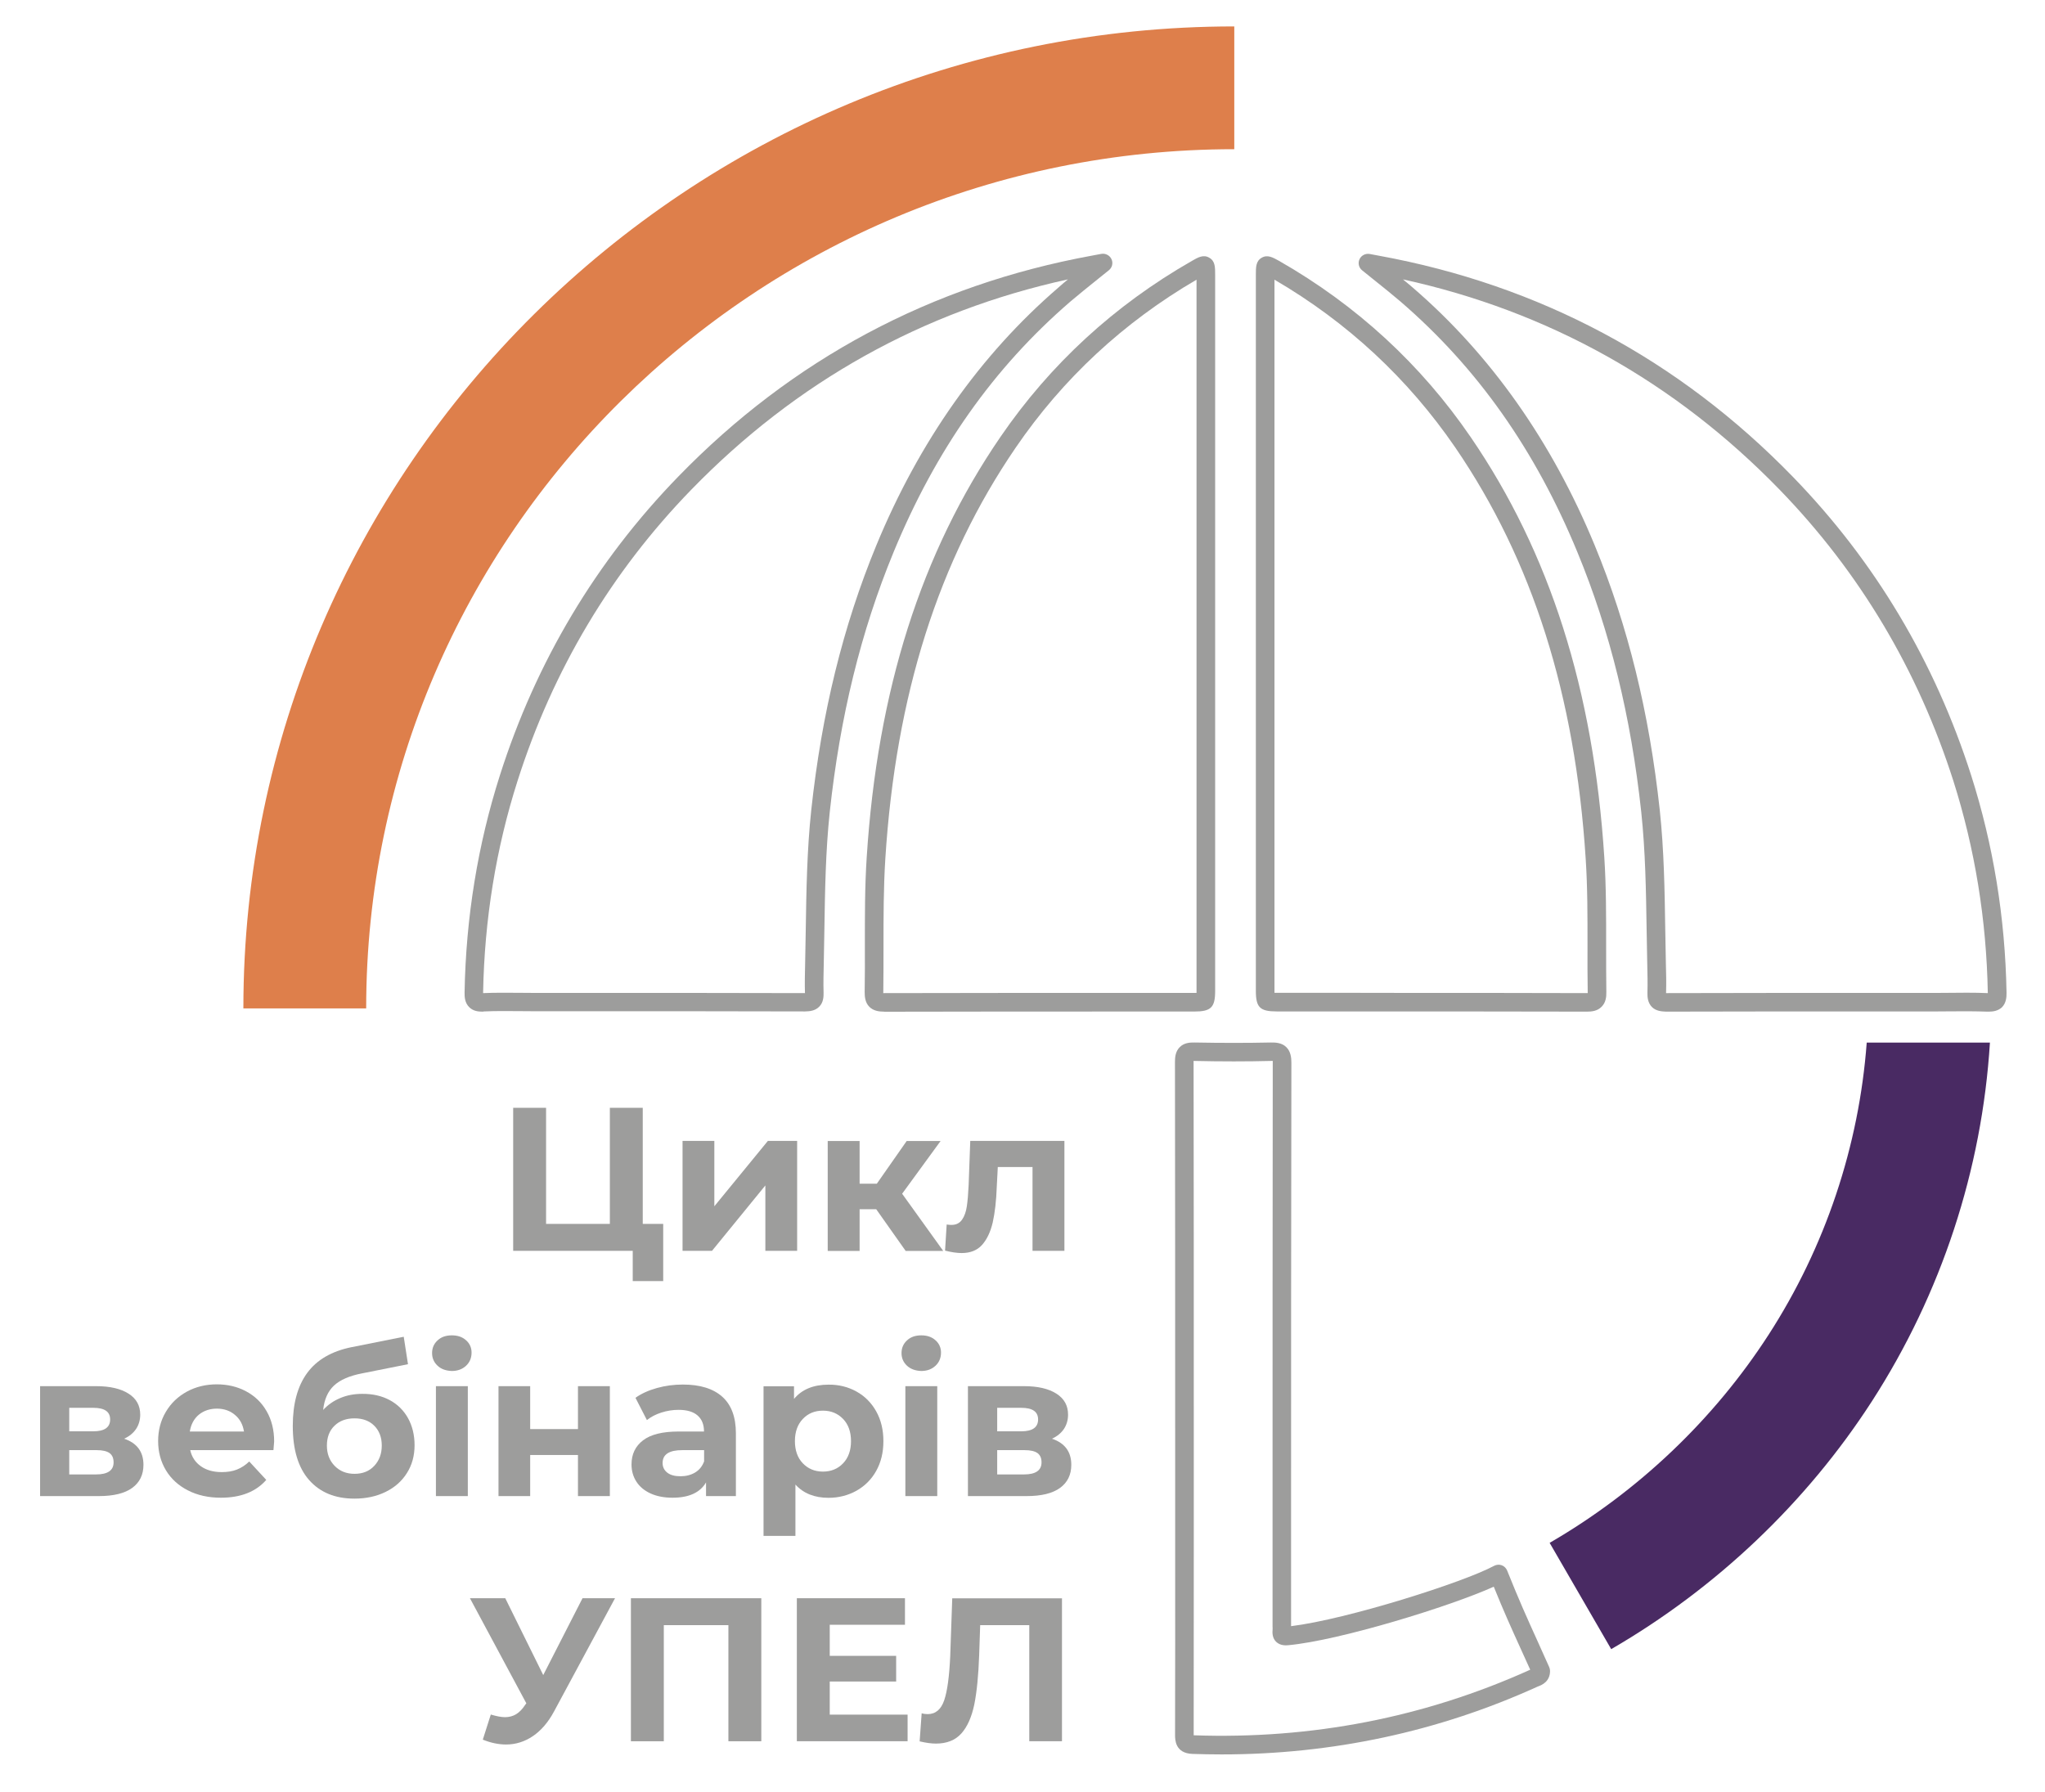 <?xml version="1.0" encoding="UTF-8"?> <!-- Generator: Adobe Illustrator 25.4.1, SVG Export Plug-In . SVG Version: 6.00 Build 0) --> <svg xmlns="http://www.w3.org/2000/svg" xmlns:xlink="http://www.w3.org/1999/xlink" id="Layer_1" x="0px" y="0px" viewBox="0 0 202 177" style="enable-background:new 0 0 202 177;" xml:space="preserve"> <style type="text/css"> .st0{fill:#9D9D9C;} .st1{fill:#DE7F4B;} .st2{fill:#492a63;} </style> <g> <path class="st0" d="M65.51,120.91v5.65H62.5v-2.99H50.69v-14.13h3.25v11.47h6.3v-11.47h3.25v11.47H65.51z"></path> <path class="st0" d="M67.43,112.71h3.13v6.46l5.29-6.46h2.89v10.86H75.6v-6.46l-5.27,6.46h-2.91V112.71z"></path> <path class="st0" d="M86.55,119.46h-1.64v4.12h-3.15v-10.86h3.15v4.22h1.7l2.95-4.22h3.35l-3.8,5.21l4.06,5.65h-3.71L86.55,119.46z "></path> <path class="st0" d="M105.14,112.71v10.86h-3.15v-8.28h-3.43l-0.1,1.92c-0.05,1.43-0.19,2.61-0.4,3.55 c-0.22,0.94-0.57,1.68-1.05,2.22c-0.48,0.54-1.16,0.81-2.02,0.81c-0.46,0-1-0.08-1.64-0.24l0.16-2.58 c0.22,0.03,0.37,0.04,0.46,0.04c0.47,0,0.82-0.17,1.06-0.52c0.24-0.34,0.39-0.78,0.47-1.31c0.08-0.53,0.14-1.24,0.18-2.11 l0.16-4.36H105.14z"></path> </g> <g> <path class="st0" d="M14.17,144.71c0,0.98-0.37,1.74-1.11,2.28c-0.74,0.54-1.84,0.81-3.31,0.81H3.96v-10.86h5.55 c1.36,0,2.42,0.25,3.19,0.74c0.77,0.49,1.15,1.18,1.15,2.07c0,0.54-0.14,1.01-0.41,1.42c-0.28,0.41-0.67,0.73-1.18,0.96 C13.53,142.56,14.17,143.42,14.17,144.71z M6.84,141.4h2.38c1.1,0,1.66-0.39,1.66-1.17c0-0.77-0.55-1.15-1.66-1.15H6.84V141.4z M11.22,144.47c0-0.42-0.13-0.72-0.4-0.92c-0.27-0.19-0.69-0.29-1.27-0.29H6.84v2.4h2.65C10.64,145.66,11.22,145.26,11.22,144.47z"></path> <path class="st0" d="M27.01,143.26h-8.22c0.15,0.67,0.5,1.2,1.05,1.59c0.55,0.39,1.24,0.58,2.06,0.58c0.57,0,1.07-0.08,1.5-0.25 s0.84-0.43,1.22-0.8l1.68,1.82c-1.02,1.17-2.52,1.76-4.48,1.76c-1.23,0-2.31-0.24-3.25-0.72c-0.94-0.48-1.67-1.14-2.18-1.99 c-0.51-0.85-0.77-1.81-0.77-2.89c0-1.06,0.25-2.02,0.76-2.88c0.5-0.85,1.2-1.52,2.08-2c0.88-0.48,1.87-0.72,2.96-0.72 c1.06,0,2.03,0.23,2.89,0.69c0.86,0.46,1.54,1.11,2.03,1.97c0.49,0.85,0.74,1.85,0.74,2.98C27.07,142.45,27.05,142.73,27.01,143.26 z M19.64,139.76c-0.48,0.4-0.78,0.96-0.89,1.66h5.35c-0.11-0.69-0.4-1.23-0.89-1.64c-0.48-0.41-1.08-0.62-1.78-0.62 C20.73,139.16,20.13,139.36,19.64,139.76z"></path> <path class="st0" d="M38.5,138.32c0.78,0.42,1.38,1.02,1.81,1.79c0.42,0.77,0.64,1.66,0.64,2.66c0,1.04-0.25,1.96-0.76,2.76 c-0.5,0.8-1.21,1.42-2.11,1.86c-0.9,0.44-1.92,0.66-3.07,0.66c-1.9,0-3.39-0.61-4.47-1.83c-1.08-1.22-1.62-3-1.62-5.36 c0-2.18,0.47-3.92,1.42-5.22s2.41-2.15,4.37-2.55l5.17-1.03l0.42,2.71l-4.56,0.91c-1.24,0.24-2.16,0.65-2.76,1.21 c-0.6,0.57-0.95,1.37-1.06,2.4c0.47-0.51,1.04-0.91,1.7-1.18c0.66-0.28,1.38-0.41,2.16-0.41C36.81,137.69,37.72,137.9,38.5,138.32z M36.97,144.81c0.49-0.52,0.74-1.19,0.74-2c0-0.82-0.25-1.47-0.74-1.96c-0.49-0.49-1.14-0.73-1.95-0.73 c-0.82,0-1.48,0.24-1.98,0.73c-0.5,0.48-0.75,1.14-0.75,1.96s0.26,1.49,0.77,2.01c0.51,0.52,1.16,0.78,1.96,0.78 C35.83,145.6,36.48,145.34,36.97,144.81z"></path> <path class="st0" d="M43.22,134.92c-0.36-0.34-0.54-0.75-0.54-1.25s0.18-0.92,0.54-1.25c0.36-0.34,0.83-0.5,1.41-0.5 c0.58,0,1.05,0.16,1.41,0.49c0.36,0.32,0.54,0.73,0.54,1.21c0,0.53-0.18,0.96-0.54,1.3c-0.36,0.34-0.83,0.52-1.41,0.52 C44.06,135.42,43.58,135.26,43.22,134.92z M43.06,136.94h3.15v10.86h-3.15V136.94z"></path> <path class="st0" d="M49.24,136.94h3.13v4.24h4.72v-4.24h3.15v10.86h-3.15v-4.06h-4.72v4.06h-3.13V136.94z"></path> <path class="st0" d="M71.34,137.98c0.9,0.8,1.35,2.01,1.35,3.62v6.2h-2.95v-1.35c-0.59,1.01-1.7,1.51-3.31,1.51 c-0.83,0-1.56-0.14-2.17-0.42c-0.61-0.28-1.08-0.67-1.4-1.17c-0.32-0.5-0.48-1.06-0.48-1.7c0-1.01,0.38-1.8,1.14-2.38 c0.76-0.58,1.93-0.87,3.52-0.87h2.5c0-0.69-0.21-1.21-0.63-1.58c-0.42-0.37-1.04-0.56-1.88-0.56c-0.58,0-1.15,0.09-1.71,0.27 s-1.03,0.43-1.42,0.74l-1.13-2.2c0.59-0.42,1.3-0.74,2.13-0.97c0.83-0.23,1.68-0.34,2.55-0.34 C69.15,136.78,70.44,137.18,71.34,137.98z M68.66,145.47c0.42-0.25,0.71-0.62,0.89-1.1v-1.11h-2.16c-1.29,0-1.94,0.42-1.94,1.27 c0,0.4,0.16,0.72,0.47,0.96s0.75,0.35,1.3,0.35C67.76,145.84,68.24,145.72,68.66,145.47z"></path> <path class="st0" d="M84.6,137.47c0.83,0.46,1.48,1.12,1.95,1.96c0.47,0.84,0.71,1.82,0.71,2.94s-0.24,2.1-0.71,2.94 s-1.12,1.49-1.95,1.96c-0.83,0.46-1.75,0.7-2.76,0.7c-1.39,0-2.48-0.44-3.27-1.31v5.07h-3.15v-14.78h3.01v1.25 c0.78-0.94,1.92-1.41,3.41-1.41C82.85,136.78,83.77,137.01,84.6,137.47z M83.28,144.56c0.52-0.54,0.78-1.28,0.78-2.19 s-0.26-1.65-0.78-2.19c-0.52-0.54-1.18-0.82-1.99-0.82s-1.47,0.27-1.99,0.82c-0.52,0.54-0.78,1.28-0.78,2.19s0.26,1.65,0.78,2.19 c0.52,0.54,1.18,0.82,1.99,0.82S82.77,145.1,83.28,144.56z"></path> <path class="st0" d="M89.59,134.92c-0.36-0.34-0.54-0.75-0.54-1.25s0.18-0.92,0.54-1.25c0.36-0.34,0.83-0.5,1.41-0.5 c0.58,0,1.05,0.16,1.41,0.49c0.36,0.32,0.54,0.73,0.54,1.21c0,0.53-0.18,0.96-0.54,1.3c-0.36,0.34-0.83,0.52-1.41,0.52 C90.43,135.42,89.96,135.26,89.59,134.92z M89.43,136.94h3.15v10.86h-3.15V136.94z"></path> <path class="st0" d="M105.82,144.71c0,0.98-0.37,1.74-1.11,2.28c-0.74,0.54-1.84,0.81-3.31,0.81h-5.79v-10.86h5.55 c1.36,0,2.42,0.25,3.19,0.74c0.77,0.49,1.15,1.18,1.15,2.07c0,0.54-0.14,1.01-0.41,1.42c-0.28,0.41-0.67,0.73-1.18,0.96 C105.18,142.56,105.82,143.42,105.82,144.71z M98.5,141.4h2.38c1.1,0,1.66-0.39,1.66-1.17c0-0.77-0.55-1.15-1.66-1.15H98.5V141.4z M102.88,144.47c0-0.42-0.13-0.72-0.4-0.92c-0.27-0.19-0.69-0.29-1.27-0.29H98.5v2.4h2.65 C102.3,145.66,102.88,145.26,102.88,144.47z"></path> </g> <g> <path class="st0" d="M60.75,157.89l-6.02,11.18c-0.58,1.08-1.28,1.89-2.09,2.44s-1.7,0.83-2.65,0.83c-0.74,0-1.51-0.16-2.3-0.48 l0.79-2.48c0.57,0.17,1.04,0.26,1.41,0.26c0.4,0,0.77-0.1,1.09-0.29c0.32-0.2,0.62-0.5,0.89-0.92l0.12-0.16l-5.57-10.38h3.49 l3.75,7.59l3.88-7.59H60.75z"></path> <path class="st0" d="M75.2,157.89v14.13h-3.25v-11.47h-6.38v11.47h-3.25v-14.13H75.2z"></path> <path class="st0" d="M89.65,169.4v2.62H78.71v-14.13h10.68v2.62h-7.43v3.07h6.56v2.54h-6.56v3.27H89.65z"></path> <path class="st0" d="M104.9,157.89v14.13h-3.23v-11.47h-4.85l-0.1,2.95c-0.07,2.01-0.23,3.63-0.48,4.88 c-0.26,1.24-0.68,2.2-1.28,2.87c-0.6,0.67-1.44,1-2.51,1c-0.44,0-0.98-0.07-1.61-0.22l0.2-2.77c0.17,0.05,0.37,0.08,0.59,0.08 c0.78,0,1.33-0.46,1.64-1.38c0.31-0.92,0.5-2.37,0.59-4.33l0.2-5.73H104.9z"></path> </g> <path class="st0" d="M196.45,99.94c-0.06,0-0.12,0-0.18,0c-1.13-0.04-2.3-0.04-3.43-0.03c-0.48,0-0.96,0.01-1.44,0.01l-5.71,0 c-7.04,0-14.09,0-21.13,0.02c-0.43-0.02-0.99-0.05-1.4-0.47c-0.4-0.42-0.44-0.97-0.43-1.4c0.03-0.96,0-1.94-0.02-2.9l-0.06-3.3 c-0.06-3.82-0.12-7.77-0.53-11.63c-1.02-9.47-3.08-17.87-6.3-25.67c-4.17-10.12-9.88-18.22-17.46-24.76 c-0.82-0.7-1.66-1.38-2.54-2.08c-0.42-0.33-0.84-0.67-1.28-1.03c-0.32-0.26-0.43-0.71-0.25-1.09c0.17-0.38,0.59-0.59,1-0.52 l0.91,0.17c15.88,2.9,29.64,10.25,40.9,21.85c8.1,8.34,14.02,18.26,17.61,29.5c2.18,6.84,3.36,14.06,3.49,21.45 c0.01,0.46-0.04,1.04-0.46,1.46C197.35,99.87,196.87,99.94,196.45,99.94z M194.26,98.07c0.69,0,1.39,0.01,2.09,0.04c0,0,0,0,0,0 c0-0.01,0-0.02,0-0.03c-0.13-7.22-1.28-14.26-3.4-20.93c-3.5-10.96-9.27-20.64-17.17-28.78c-10.34-10.65-22.85-17.63-37.2-20.77 c0.33,0.27,0.66,0.54,0.98,0.82c7.69,6.63,13.73,15.2,17.96,25.45c3.29,7.97,5.39,16.54,6.43,26.18c0.42,3.94,0.48,7.93,0.54,11.8 l0.06,3.28c0.03,0.97,0.05,1.98,0.02,2.98c7.04-0.02,14.08-0.02,21.12-0.02h5.71c0.48,0,0.95,0,1.43-0.01 C193.3,98.08,193.78,98.07,194.26,98.07z M156.75,99.94c0,0-0.01,0-0.01,0c-8.13-0.02-16.25-0.02-24.38-0.02l-6.25,0 c-1.66,0-2.06-0.4-2.06-2.04V27.15c0-0.76,0-1.36,0.58-1.69c0.57-0.33,1.1-0.03,1.71,0.31c7.65,4.37,14.02,10.23,18.93,17.41 c7.83,11.44,12.14,25.02,13.2,41.53c0.19,2.92,0.18,5.87,0.18,8.73c0,1.52,0,3.04,0.02,4.55c0.01,0.46-0.04,1.04-0.46,1.46 C157.79,99.89,157.21,99.94,156.75,99.94z M125.9,98.45L125.9,98.45L125.9,98.45z M138.61,98.09c6.05,0,12.09,0,18.14,0.02 c0.05,0,0.06,0,0.08,0c0-0.02,0-0.05,0-0.08c-0.03-1.53-0.02-3.06-0.02-4.59c0-2.83,0.01-5.75-0.18-8.61 c-1.04-16.17-5.25-29.46-12.88-40.62c-4.66-6.8-10.66-12.38-17.86-16.58v70.25c0,0.07,0,0.14,0,0.2c0.07,0,0.15,0,0.23,0h6.25 C134.44,98.09,136.53,98.09,138.61,98.09z"></path> <path class="st0" d="M47.62,99.94c-0.42,0-0.9-0.07-1.27-0.44c-0.43-0.42-0.47-1-0.46-1.46c0.13-7.4,1.31-14.62,3.49-21.45 c3.58-11.24,9.51-21.16,17.61-29.5C78.24,35.5,92,28.15,107.88,25.25l0.91-0.17c0.41-0.07,0.82,0.14,1,0.52s0.07,0.83-0.25,1.09 c-0.43,0.35-0.86,0.69-1.28,1.03c-0.88,0.71-1.72,1.38-2.54,2.08c-7.58,6.54-13.29,14.64-17.46,24.76 c-3.22,7.81-5.28,16.21-6.3,25.67c-0.41,3.85-0.47,7.8-0.53,11.62l-0.06,3.29c-0.02,0.96-0.05,1.95-0.02,2.91 c0.01,0.44-0.02,0.99-0.43,1.4c-0.41,0.42-0.96,0.46-1.4,0.47c-7.04-0.02-14.09-0.02-21.13-0.02l-5.71,0c-0.48,0-0.96,0-1.44-0.01 c-1.13-0.01-2.3-0.02-3.43,0.03C47.74,99.94,47.68,99.94,47.62,99.94z M47.73,98.35L47.73,98.35L47.73,98.35z M105.49,27.6 c-14.35,3.14-26.85,10.12-37.2,20.77c-7.9,8.13-13.68,17.81-17.17,28.78c-2.13,6.67-3.27,13.71-3.4,20.93c0,0.01,0,0.02,0,0.03 c0,0,0,0,0.01,0c1.18-0.05,2.37-0.04,3.52-0.03c0.48,0,0.95,0.01,1.43,0.01h5.71c7.04,0,14.08,0,21.12,0.02 c-0.03-1,0-2.02,0.02-2.99l0.06-3.27c0.06-3.86,0.12-7.85,0.54-11.79c1.04-9.64,3.14-18.2,6.43-26.18 c4.23-10.25,10.27-18.82,17.96-25.45C104.84,28.14,105.16,27.87,105.49,27.6z"></path> <path class="st0" d="M120.66,173.32c-0.95,0-1.91-0.02-2.87-0.05c-1.72-0.06-1.72-1.42-1.72-1.86c0.02-6.04,0.01-12.08,0.01-18.11 l0-4.7l0-7.46c0-12.08,0-24.16-0.02-36.24c0-0.46,0.05-1.04,0.48-1.46c0.42-0.42,0.98-0.46,1.47-0.45c2.68,0.05,5.13,0.05,7.5,0 c0.52-0.01,1.12,0.03,1.55,0.46c0.44,0.43,0.5,1.05,0.5,1.54c-0.03,15.47-0.03,30.93-0.03,46.4l0,9.25c0,0,0,0.01,0,0.01 c5.54-0.68,17.04-4.33,20.05-5.96c0.23-0.12,0.5-0.15,0.75-0.06c0.25,0.09,0.44,0.28,0.54,0.52c1.2,2.99,1.94,4.63,2.97,6.9 c0.36,0.79,0.74,1.64,1.19,2.65c0.05,0.12,0.08,0.24,0.08,0.37c0,1.07-0.83,1.4-1.15,1.52l-0.12,0.05 C142.06,171.08,131.58,173.32,120.66,173.32z M117.91,171.43c11.65,0.41,22.82-1.77,33.2-6.46c0.01-0.01,0.03-0.01,0.04-0.02 c-0.36-0.79-0.67-1.49-0.97-2.14c-0.93-2.05-1.63-3.59-2.63-6.06c-4.26,1.93-15.21,5.31-20.29,5.78c-0.22,0.02-0.79,0.07-1.21-0.34 c-0.27-0.27-0.39-0.65-0.35-1.13c0.01-0.13,0.01-0.26,0-0.39l0-0.24v-9.05c0-15.47,0-30.94,0.02-46.4c0-0.07,0-0.12,0-0.17 c-0.04,0-0.1,0-0.17,0c-2.39,0.06-4.88,0.06-7.58,0c-0.03,0-0.05,0-0.07,0c0,0.02,0,0.05,0,0.07c0.02,12.08,0.02,24.16,0.02,36.24 v12.16c0,6.04,0,12.08-0.01,18.12C117.91,171.42,117.91,171.43,117.91,171.43z M87.32,99.94c-0.46,0-1.04-0.06-1.45-0.48 c-0.42-0.42-0.46-1.01-0.46-1.46c0.03-1.52,0.02-3.04,0.02-4.56c0-2.86-0.01-5.81,0.18-8.73c1.06-16.51,5.37-30.1,13.2-41.53 c4.91-7.18,11.28-13.04,18.93-17.41c0.61-0.35,1.13-0.65,1.71-0.31c0.58,0.33,0.58,0.93,0.58,1.69v70.74c0,1.64-0.41,2.04-2.07,2.04 l-6.13,0c-8.17,0-16.33,0-24.5,0.02C87.33,99.94,87.32,99.94,87.32,99.94z M87.24,98.11c0.02,0,0.05,0,0.08,0 c8.17-0.02,16.34-0.02,24.51-0.02h6.13c0.08,0,0.15,0,0.23,0c0-0.07,0-0.14,0-0.2V27.63c-7.2,4.2-13.21,9.78-17.86,16.59 c-7.63,11.16-11.85,24.44-12.88,40.62c-0.18,2.86-0.18,5.78-0.18,8.61c0,1.53,0,3.06-0.02,4.59C87.24,98.06,87.24,98.08,87.24,98.11 z"></path> <path class="st1" d="M36.17,99.62H24.04c0-53.49,43.91-97.01,97.88-97.01v12.13C74.64,14.74,36.17,52.82,36.17,99.62z"></path> <path class="st2" d="M184.39,103c-0.76,10.22-4.09,20.18-9.68,28.84c-5.42,8.4-12.91,15.52-21.64,20.58l6.08,10.5 c10.39-6.02,19.3-14.49,25.76-24.5c6.85-10.62,10.87-22.86,11.65-35.42H184.39z"></path> </svg> 